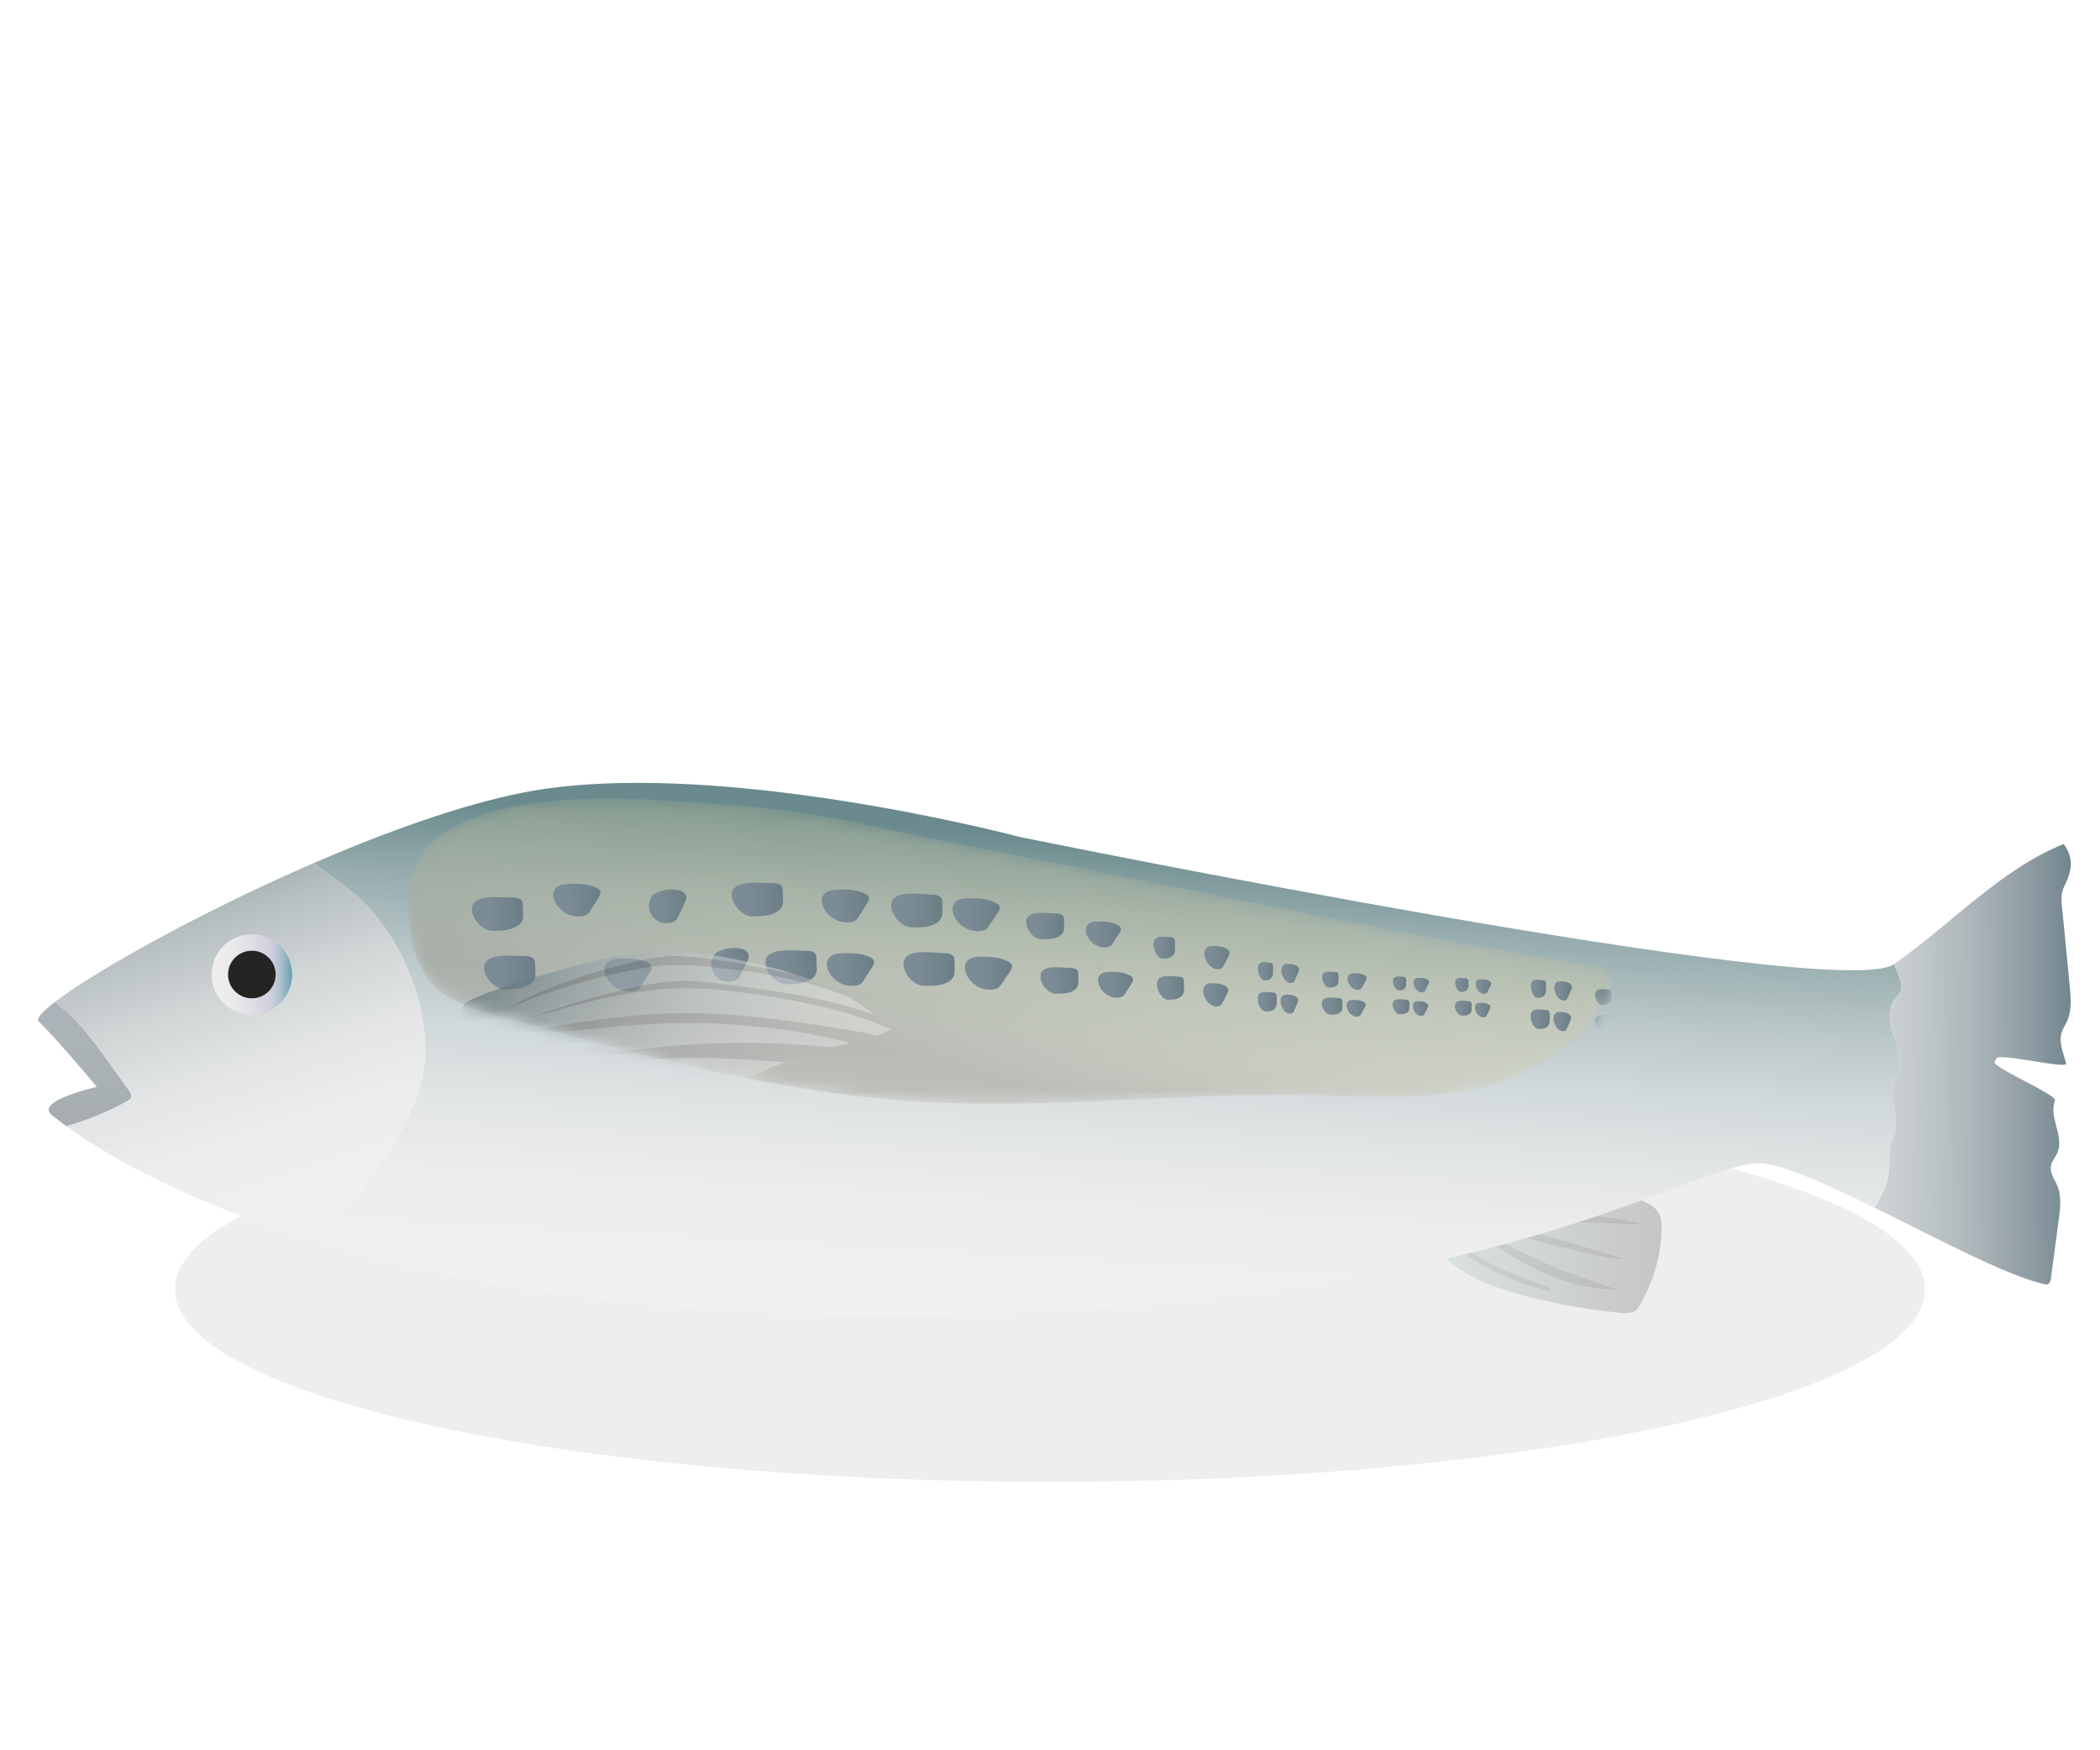 <svg width="180" height="150" viewBox="0 0 180 150" fill="none" xmlns="http://www.w3.org/2000/svg">
<path d="M90 127C131.421 127 165 119.613 165 110.5C165 101.387 131.421 94 90 94C48.579 94 15 101.387 15 110.5C15 119.613 48.579 127 90 127Z" fill="black" fill-opacity="0.07"/>
<path d="M11.218 94.106C11.331 93.883 11.18 93.623 11.034 93.419C10.497 92.667 9.96 91.914 9.422 91.161C8.045 89.233 6.586 87.251 4.701 85.867C3.601 86.712 3.076 87.311 3.318 87.541C4.794 88.941 8.298 93.144 8.298 93.144C8.298 93.144 2.949 94.345 4.425 95.544C4.594 95.683 5.008 96.023 5.682 96.515C7.504 96.003 9.268 95.288 10.919 94.364C11.035 94.298 11.158 94.226 11.218 94.106Z" fill="url(#paint0_linear_41_2076)"/>
<g opacity="0.5">
<path d="M141.792 103.497C140.949 102.735 139.282 102.466 137.765 102.256C134.38 101.787 130.996 101.318 127.612 100.85C125.754 100.592 122.49 99.661 121.116 100.692C121.428 100.802 121.766 100.893 122.104 100.977C126.754 102.127 131.821 102.738 136.897 102.759C130.34 103.084 127.69 102.465 122.418 101.752C125.349 102.517 128.307 103.287 131.46 103.68C134.632 104.074 138.02 104.089 140.909 104.926C136.253 104.894 132.016 104.682 127.781 103.587C126.478 103.251 124.833 102.341 123.41 102.247C123.802 102.296 126.268 103.915 127.964 104.504C131.897 105.869 136.881 106.985 139.42 107.992C138.424 107.933 137.47 107.739 136.536 107.534C134.606 107.111 132.711 106.639 130.857 106.12C129.705 105.798 128.562 105.455 127.553 105.005C126.649 104.601 125.865 104.115 124.989 103.692C124.199 103.313 123.334 102.983 122.415 102.714C123.007 103.816 132.361 108.308 134.311 108.988C135.79 109.505 137.268 110.021 138.748 110.537C136.438 110.558 134.232 109.953 132.414 109.148C130.598 108.343 129.093 107.34 127.487 106.402C125.973 105.52 124.362 104.692 122.733 103.879C122.252 103.638 121.743 103.377 121.582 103.025C121.624 103.768 122.756 104.332 123.26 105.017C123.419 105.236 123.518 105.467 123.719 105.674C123.857 105.816 124.039 105.941 124.221 106.065C125.057 106.638 125.894 107.211 126.811 107.744C128.305 108.612 130.004 109.365 131.852 109.978C132.341 110.141 132.906 110.348 132.932 110.67C129.099 109.836 126.212 108.038 123.624 106.237C122.84 105.691 122.062 105.123 121.409 104.52C121.605 104.856 121.802 105.17 121.966 105.444C122.839 106.902 124.124 108.308 126.106 109.361C127.585 110.155 129.379 110.725 131.227 111.191C133.613 111.792 136.121 112.229 138.682 112.492C139.133 112.539 139.643 112.572 140.011 112.414C140.291 112.294 140.42 112.092 140.53 111.9C141.742 109.788 142.384 107.566 142.427 105.342C142.438 104.707 142.385 104.034 141.792 103.497Z" fill="url(#paint1_linear_41_2076)"/>
<path d="M132.931 110.671C132.905 110.349 132.34 110.142 131.851 109.979C130.003 109.366 128.304 108.613 126.81 107.745C125.893 107.213 125.056 106.64 124.22 106.066C124.038 105.942 123.856 105.817 123.718 105.675C123.517 105.468 123.418 105.237 123.259 105.018C122.755 104.332 121.623 103.769 121.581 103.026C121.742 103.379 122.251 103.639 122.732 103.88C124.361 104.693 125.972 105.522 127.486 106.403C129.091 107.341 130.596 108.344 132.413 109.149C134.231 109.954 136.437 110.558 138.747 110.538C137.268 110.022 135.789 109.506 134.31 108.989C132.36 108.308 123.005 103.816 122.414 102.715C123.333 102.984 124.198 103.314 124.988 103.693C125.865 104.116 126.648 104.601 127.552 105.006C128.561 105.456 129.703 105.799 130.856 106.121C132.71 106.641 134.605 107.112 136.535 107.535C137.469 107.74 138.423 107.934 139.419 107.993C136.88 106.986 131.896 105.87 127.963 104.505C126.268 103.916 123.801 102.297 123.409 102.248C124.832 102.342 126.477 103.252 127.78 103.588C132.015 104.683 136.252 104.895 140.908 104.927C138.018 104.09 134.631 104.074 131.459 103.681C128.306 103.288 125.348 102.518 122.417 101.753C127.689 102.466 130.34 103.085 136.896 102.76C131.82 102.739 126.753 102.128 122.103 100.978C121.765 100.894 121.426 100.803 121.115 100.693C120.979 100.794 120.856 100.907 120.761 101.048C120.109 102.017 120.753 103.397 121.408 104.523C122.061 105.126 122.839 105.694 123.623 106.24C126.211 108.039 129.098 109.837 132.931 110.671Z" fill="url(#paint2_linear_41_2076)"/>
</g>
<path d="M35.538 94.521C38.121 88.804 34.912 80.399 30.342 76.56C29.247 75.64 28.013 74.878 26.933 73.948C17.256 78.132 8.131 83.229 4.702 85.868C6.586 87.252 8.045 89.234 9.423 91.162C9.961 91.915 10.498 92.668 11.035 93.42C11.181 93.623 11.332 93.884 11.219 94.107C11.159 94.226 11.036 94.298 10.92 94.365C9.269 95.29 7.505 96.005 5.683 96.516C8.233 98.375 14.561 102.419 25.824 106.006C30.418 103.828 33.502 99.027 35.538 94.521Z" fill="url(#paint3_linear_41_2076)"/>
<path d="M162.925 84.922C163.075 84.531 162.924 84.098 162.774 83.709C162.634 83.349 162.496 82.988 162.356 82.627C157.532 86.04 87.428 71.732 87.428 71.732C87.428 71.732 61.051 64.728 44.82 67.929C39.527 68.973 33.118 71.275 26.934 73.948C28.014 74.878 29.247 75.64 30.343 76.56C34.913 80.399 38.122 88.805 35.539 94.521C33.503 99.027 30.419 103.828 25.824 106.005C35.889 109.209 49.895 112.05 68.685 112.644C70.089 112.688 71.519 112.721 72.977 112.74C73.71 112.748 74.457 112.75 75.203 112.753C75.809 112.755 76.414 112.758 77.029 112.755C77.302 112.754 77.563 112.758 77.836 112.756C81.216 112.73 84.439 112.648 87.521 112.519C89.17 112.45 90.776 112.366 92.344 112.271C96.535 112.016 100.438 111.672 104.071 111.261C104.854 111.171 105.624 111.078 106.382 110.984C108.029 110.778 109.619 110.558 111.152 110.327C112.117 110.182 113.063 110.033 113.984 109.878C117.037 109.367 119.851 108.814 122.449 108.235C126.37 107.363 129.793 106.438 132.786 105.53C143.522 102.277 148.721 99.259 151.433 99.749C153.579 100.138 157.004 101.699 160.674 103.502C161.419 102.396 161.919 101.165 161.96 99.833C161.977 99.281 161.914 98.72 162.045 98.183C162.137 97.812 162.317 97.467 162.414 97.095C162.763 95.757 161.967 94.328 162.269 92.979C162.389 92.444 162.677 91.957 162.784 91.417C162.977 90.442 162.558 89.465 162.253 88.519C161.947 87.574 161.777 86.449 162.378 85.656C162.561 85.41 162.814 85.208 162.925 84.922Z" fill="url(#paint4_linear_41_2076)"/>
<path d="M21.586 86.965C23.491 86.965 25.035 85.421 25.035 83.516C25.035 81.611 23.491 80.067 21.586 80.067C19.681 80.067 18.137 81.611 18.137 83.516C18.137 85.421 19.681 86.965 21.586 86.965Z" fill="url(#paint5_linear_41_2076)"/>
<path d="M21.586 85.555C22.712 85.555 23.625 84.642 23.625 83.516C23.625 82.39 22.712 81.477 21.586 81.477C20.46 81.477 19.547 82.39 19.547 83.516C19.547 84.642 20.46 85.555 21.586 85.555Z" fill="#262323"/>
<path d="M177.09 87.693C177.113 87.649 177.138 87.608 177.158 87.563C177.48 86.873 177.516 86.102 177.473 85.333C177.457 85.051 177.432 84.77 177.405 84.492C177.36 84.033 177.315 83.572 177.27 83.111C177.175 82.135 177.08 81.159 176.984 80.181C176.935 79.684 176.887 79.185 176.838 78.687C176.806 78.355 176.774 78.024 176.741 77.692C176.701 77.28 176.662 76.859 176.757 76.456C176.792 76.304 176.848 76.16 176.908 76.018C177.012 75.777 177.133 75.544 177.228 75.301C177.659 74.217 177.585 73.263 176.883 72.333C171.568 74.457 167.289 79.138 162.355 82.627C162.495 82.988 162.633 83.349 162.773 83.709C162.923 84.098 163.075 84.531 162.924 84.922C162.814 85.208 162.56 85.41 162.375 85.654C161.774 86.447 161.944 87.572 162.25 88.517C162.556 89.463 162.975 90.441 162.781 91.415C162.675 91.954 162.386 92.441 162.266 92.977C161.963 94.327 162.759 95.755 162.411 97.093C162.314 97.465 162.134 97.81 162.042 98.181C161.911 98.718 161.974 99.28 161.957 99.831C161.916 101.163 161.416 102.394 160.671 103.5C166.239 106.234 172.36 109.514 175.435 110.09C175.417 110.082 175.429 110.072 175.494 110.058C175.703 110.01 175.768 109.753 175.798 109.542C175.885 108.886 175.971 108.23 176.057 107.574C176.142 106.941 176.225 106.308 176.31 105.677C176.367 105.244 176.423 104.812 176.48 104.379C176.564 103.752 176.636 103.103 176.562 102.482C176.53 102.223 176.48 101.967 176.383 101.721C176.32 101.563 176.243 101.407 176.165 101.25C175.943 100.812 175.714 100.376 175.799 99.907C175.875 99.499 176.183 99.174 176.348 98.792C176.461 98.532 176.506 98.264 176.507 97.988C176.508 97.535 176.393 97.064 176.271 96.592C176.069 95.811 175.855 95.026 176.143 94.308C176.335 93.829 170.711 91.446 170.966 90.999C171.021 90.904 171.077 90.811 171.115 90.707C171.303 90.199 177.239 91.672 177.097 91.136C176.863 90.238 176.437 89.322 176.72 88.459C176.809 88.19 176.959 87.945 177.09 87.693Z" fill="url(#paint6_linear_41_2076)"/>
<mask id="mask0_41_2076" style="mask-type:alpha" maskUnits="userSpaceOnUse" x="34" y="68" width="105" height="27">
<path d="M34.869 76.363C34.97 79.391 35.229 82.777 37.493 84.791C38.759 85.917 40.452 86.408 42.084 86.867C54.166 90.263 66.362 93.678 78.889 94.421C89.842 95.07 100.818 93.661 111.789 93.853C116.648 93.938 121.568 94.332 126.328 93.346C131.087 92.359 135.799 89.716 137.879 85.323C138.115 84.822 138.318 84.238 138.109 83.724C137.825 83.029 136.961 82.816 136.219 82.697C118.631 79.851 101.229 75.964 83.73 72.629C75.402 71.043 70.512 69.488 61.975 68.928C54.727 68.453 41.107 66.964 35.825 73.291" fill="url(#paint7_linear_41_2076)"/>
</mask>
<g mask="url(#mask0_41_2076)">
<path opacity="0.3" d="M34.869 76.363C34.97 79.391 35.229 82.777 37.493 84.791C38.759 85.917 40.452 86.408 42.084 86.867C54.166 90.263 66.362 93.678 78.889 94.421C89.842 95.07 100.818 93.661 111.789 93.853C116.648 93.938 121.568 94.332 126.328 93.346C131.087 92.359 135.799 89.716 137.879 85.323C138.115 84.822 138.318 84.238 138.109 83.724C137.825 83.029 136.961 82.816 136.219 82.697C118.631 79.851 101.229 75.964 83.73 72.629C75.402 71.043 70.512 69.488 61.975 68.928C54.727 68.453 41.107 66.964 35.825 73.291" fill="url(#paint8_linear_41_2076)"/>
<path d="M103.548 85.906C103.788 86.17 104.113 86.295 104.424 86.241C104.503 86.228 104.583 86.201 104.65 86.141C104.718 86.079 104.765 85.987 104.811 85.897C104.938 85.648 105.065 85.397 105.191 85.147C105.247 85.036 105.307 84.905 105.277 84.776C105.255 84.675 105.183 84.609 105.115 84.558C104.717 84.27 104.241 84.258 103.788 84.264C102.924 84.277 102.996 85.299 103.548 85.906Z" fill="url(#paint9_linear_41_2076)"/>
<path d="M71.693 84.044C72.159 84.407 72.777 84.565 73.36 84.471C73.509 84.448 73.66 84.406 73.782 84.316C73.906 84.225 73.99 84.09 74.074 83.96C74.302 83.598 74.529 83.234 74.758 82.872C74.859 82.711 74.965 82.52 74.904 82.339C74.857 82.198 74.72 82.108 74.587 82.041C73.824 81.654 72.928 81.666 72.073 81.702C70.448 81.769 70.629 83.216 71.693 84.044Z" fill="url(#paint10_linear_41_2076)"/>
<path d="M52.625 84.511C53.09 84.874 53.709 85.032 54.292 84.938C54.441 84.913 54.592 84.872 54.713 84.782C54.838 84.691 54.922 84.556 55.005 84.426C55.233 84.065 55.461 83.7 55.689 83.338C55.791 83.177 55.896 82.985 55.835 82.806C55.788 82.664 55.651 82.575 55.518 82.507C54.754 82.121 53.858 82.133 53.003 82.168C51.378 82.233 51.56 83.682 52.625 84.511Z" fill="url(#paint11_linear_41_2076)"/>
<path d="M62.394 84.126C62.688 84.119 63.007 84.103 63.231 83.912C63.372 83.793 63.455 83.619 63.534 83.453C63.703 83.095 63.872 82.736 64.042 82.378C64.123 82.207 64.205 82.021 64.164 81.836C63.958 80.906 61.677 81.197 61.228 81.814C60.537 82.761 61.287 84.154 62.394 84.126Z" fill="url(#paint12_linear_41_2076)"/>
<path d="M67.415 84.344C68.06 84.333 68.726 84.318 69.307 84.04C69.584 83.908 69.845 83.704 69.951 83.417C70.026 83.214 70.018 82.991 70.008 82.775C69.999 82.568 69.989 82.362 69.981 82.155C69.976 82.04 69.97 81.921 69.92 81.815C69.775 81.507 69.359 81.473 69.02 81.483C68.175 81.505 65.752 81.13 65.623 82.361C65.524 83.286 66.555 84.359 67.415 84.344Z" fill="url(#paint13_linear_41_2076)"/>
<path d="M83.474 84.325C83.928 84.702 84.542 84.878 85.126 84.803C85.277 84.783 85.428 84.746 85.552 84.66C85.679 84.573 85.768 84.441 85.856 84.313C86.095 83.958 86.334 83.602 86.573 83.246C86.679 83.089 86.79 82.901 86.735 82.719C86.693 82.577 86.559 82.483 86.428 82.411C85.678 82.001 84.781 81.983 83.926 81.993C82.299 82.01 82.436 83.462 83.474 84.325Z" fill="url(#paint14_linear_41_2076)"/>
<path d="M79.188 84.489C79.832 84.499 80.499 84.504 81.088 84.245C81.368 84.122 81.636 83.926 81.751 83.642C81.833 83.441 81.831 83.219 81.827 83.002C81.825 82.795 81.821 82.587 81.818 82.381C81.817 82.265 81.814 82.146 81.768 82.039C81.634 81.728 81.219 81.681 80.879 81.68C80.035 81.676 77.624 81.226 77.456 82.451C77.331 83.373 78.328 84.478 79.188 84.489Z" fill="url(#paint15_linear_41_2076)"/>
<path d="M43.298 84.794C43.942 84.783 44.609 84.767 45.19 84.489C45.466 84.358 45.728 84.154 45.834 83.866C45.909 83.663 45.9 83.441 45.891 83.225C45.881 83.018 45.872 82.812 45.862 82.605C45.857 82.49 45.851 82.37 45.802 82.265C45.657 81.957 45.241 81.922 44.902 81.932C44.058 81.954 41.634 81.58 41.505 82.81C41.407 83.735 42.438 84.809 43.298 84.794Z" fill="url(#paint16_linear_41_2076)"/>
<path d="M94.697 85.118C95.034 85.414 95.489 85.553 95.924 85.493C96.034 85.477 96.148 85.449 96.239 85.382C96.333 85.313 96.399 85.21 96.464 85.11C96.642 84.832 96.818 84.553 96.996 84.273C97.075 84.149 97.157 84.003 97.117 83.859C97.085 83.748 96.985 83.673 96.888 83.619C96.33 83.297 95.666 83.283 95.032 83.291C93.826 83.303 93.928 84.441 94.697 85.118Z" fill="url(#paint17_linear_41_2076)"/>
<path d="M90.474 85.161C90.952 85.167 91.447 85.171 91.884 84.969C92.092 84.872 92.29 84.718 92.375 84.495C92.436 84.338 92.434 84.164 92.432 83.993C92.43 83.832 92.429 83.669 92.427 83.507C92.425 83.417 92.423 83.323 92.389 83.239C92.289 82.995 91.981 82.957 91.729 82.956C91.104 82.954 89.315 82.6 89.191 83.56C89.096 84.284 89.836 85.15 90.474 85.161Z" fill="url(#paint18_linear_41_2076)"/>
<path d="M103.65 82.715C103.89 82.98 104.216 83.105 104.526 83.051C104.605 83.038 104.687 83.011 104.753 82.95C104.82 82.889 104.867 82.797 104.913 82.707C105.04 82.457 105.167 82.206 105.294 81.956C105.351 81.846 105.409 81.714 105.38 81.586C105.358 81.485 105.286 81.419 105.217 81.368C104.819 81.079 104.343 81.068 103.89 81.074C103.027 81.087 103.1 82.107 103.65 82.715Z" fill="url(#paint19_linear_41_2076)"/>
<path d="M100.09 85.673C100.432 85.681 100.785 85.683 101.097 85.501C101.247 85.415 101.388 85.276 101.45 85.077C101.494 84.936 101.492 84.779 101.49 84.627C101.489 84.481 101.487 84.336 101.486 84.19C101.484 84.108 101.484 84.025 101.46 83.95C101.388 83.731 101.168 83.697 100.988 83.696C100.541 83.693 99.261 83.377 99.173 84.239C99.104 84.888 99.634 85.665 100.09 85.673Z" fill="url(#paint20_linear_41_2076)"/>
<path d="M99.608 82.151C99.878 82.158 100.158 82.161 100.405 81.992C100.522 81.911 100.634 81.784 100.683 81.599C100.717 81.469 100.715 81.324 100.715 81.183C100.713 81.048 100.712 80.913 100.711 80.779C100.71 80.704 100.709 80.626 100.69 80.557C100.633 80.354 100.459 80.323 100.316 80.322C99.962 80.319 98.952 80.027 98.881 80.823C98.83 81.425 99.249 82.143 99.608 82.151Z" fill="url(#paint21_linear_41_2076)"/>
<path d="M110.123 83.957C110.293 84.175 110.522 84.279 110.74 84.233C110.796 84.223 110.851 84.201 110.899 84.152C110.946 84.101 110.979 84.025 111.011 83.951C111.101 83.745 111.19 83.538 111.28 83.332C111.32 83.24 111.361 83.133 111.341 83.026C111.324 82.943 111.275 82.889 111.226 82.847C110.946 82.61 110.612 82.599 110.292 82.605C109.685 82.615 109.735 83.457 110.123 83.957Z" fill="url(#paint22_linear_41_2076)"/>
<path d="M110.05 86.586C110.221 86.806 110.449 86.908 110.667 86.864C110.723 86.852 110.78 86.831 110.826 86.781C110.874 86.73 110.907 86.654 110.939 86.581C111.028 86.374 111.117 86.167 111.207 85.962C111.247 85.87 111.288 85.762 111.269 85.655C111.252 85.573 111.204 85.519 111.154 85.477C110.874 85.239 110.539 85.229 110.219 85.234C109.612 85.244 109.663 86.086 110.05 86.586Z" fill="url(#paint23_linear_41_2076)"/>
<path d="M108.451 86.683C108.691 86.688 108.94 86.691 109.16 86.541C109.265 86.469 109.364 86.355 109.407 86.191C109.437 86.074 109.437 85.945 109.435 85.82C109.435 85.701 109.433 85.58 109.432 85.46C109.431 85.394 109.431 85.324 109.414 85.263C109.363 85.082 109.208 85.055 109.081 85.054C108.766 85.051 107.867 84.791 107.805 85.5C107.758 86.035 108.13 86.676 108.451 86.683Z" fill="url(#paint24_linear_41_2076)"/>
<path d="M108.342 84.01C108.531 84.014 108.729 84.018 108.903 83.878C108.985 83.813 109.065 83.707 109.099 83.555C109.121 83.448 109.121 83.328 109.12 83.212C109.119 83.101 109.119 82.989 109.117 82.878C109.117 82.815 109.116 82.752 109.103 82.695C109.063 82.527 108.941 82.503 108.84 82.501C108.591 82.499 107.879 82.259 107.829 82.915C107.794 83.41 108.088 84.003 108.342 84.01Z" fill="url(#paint25_linear_41_2076)"/>
<path d="M115.813 84.577C115.997 84.768 116.244 84.857 116.481 84.819C116.542 84.809 116.602 84.791 116.652 84.747C116.705 84.703 116.741 84.637 116.775 84.571C116.872 84.391 116.968 84.212 117.065 84.033C117.107 83.952 117.152 83.858 117.13 83.765C117.111 83.693 117.059 83.646 117.005 83.61C116.702 83.402 116.34 83.393 115.995 83.398C115.339 83.407 115.394 84.141 115.813 84.577Z" fill="url(#paint26_linear_41_2076)"/>
<path d="M115.734 86.871C115.917 87.061 116.166 87.151 116.401 87.112C116.461 87.101 116.523 87.084 116.573 87.04C116.624 86.996 116.66 86.93 116.696 86.865C116.792 86.684 116.888 86.505 116.985 86.325C117.028 86.245 117.073 86.151 117.05 86.059C117.033 85.987 116.979 85.938 116.926 85.903C116.623 85.695 116.261 85.687 115.916 85.691C115.261 85.7 115.315 86.435 115.734 86.871Z" fill="url(#paint27_linear_41_2076)"/>
<path d="M114.005 86.954C114.265 86.959 114.533 86.962 114.772 86.831C114.884 86.768 114.993 86.669 115.04 86.525C115.072 86.423 115.072 86.311 115.071 86.202C115.07 86.098 115.069 85.993 115.067 85.889C115.067 85.83 115.065 85.77 115.046 85.716C114.992 85.559 114.824 85.534 114.687 85.533C114.346 85.532 113.374 85.304 113.305 85.923C113.255 86.39 113.657 86.948 114.005 86.954Z" fill="url(#paint28_linear_41_2076)"/>
<path d="M113.885 84.622C114.092 84.627 114.304 84.63 114.491 84.509C114.582 84.451 114.667 84.36 114.704 84.227C114.729 84.133 114.728 84.029 114.728 83.927C114.726 83.83 114.726 83.734 114.724 83.637C114.724 83.583 114.724 83.527 114.709 83.478C114.665 83.332 114.533 83.309 114.425 83.309C114.155 83.307 113.386 83.097 113.332 83.669C113.294 84.101 113.611 84.617 113.885 84.622Z" fill="url(#paint29_linear_41_2076)"/>
<path d="M121.411 84.83C121.558 84.997 121.761 85.075 121.952 85.041C122.001 85.034 122.052 85.017 122.092 84.978C122.133 84.939 122.163 84.881 122.192 84.825C122.27 84.667 122.349 84.51 122.427 84.351C122.461 84.281 122.498 84.199 122.481 84.118C122.466 84.055 122.422 84.014 122.38 83.981C122.133 83.799 121.839 83.792 121.559 83.795C121.025 83.804 121.069 84.448 121.411 84.83Z" fill="url(#paint30_linear_41_2076)"/>
<path d="M121.347 86.84C121.495 87.007 121.698 87.086 121.889 87.053C121.938 87.043 121.988 87.028 122.03 86.99C122.071 86.951 122.099 86.892 122.128 86.836C122.207 86.679 122.286 86.521 122.363 86.363C122.398 86.294 122.435 86.21 122.417 86.13C122.403 86.067 122.359 86.025 122.316 85.993C122.069 85.81 121.775 85.805 121.495 85.808C120.962 85.814 121.006 86.457 121.347 86.84Z" fill="url(#paint31_linear_41_2076)"/>
<path d="M119.94 86.913C120.152 86.918 120.37 86.92 120.563 86.805C120.656 86.75 120.743 86.664 120.781 86.537C120.807 86.449 120.807 86.35 120.805 86.255C120.805 86.163 120.804 86.07 120.804 85.98C120.803 85.929 120.802 85.876 120.786 85.829C120.742 85.69 120.606 85.67 120.494 85.669C120.218 85.668 119.427 85.468 119.372 86.011C119.331 86.418 119.659 86.908 119.94 86.913Z" fill="url(#paint32_linear_41_2076)"/>
<path d="M119.845 84.87C120.012 84.874 120.185 84.875 120.338 84.769C120.41 84.718 120.48 84.638 120.509 84.521C120.53 84.44 120.53 84.348 120.53 84.259C120.529 84.174 120.528 84.089 120.527 84.004C120.527 83.956 120.526 83.907 120.515 83.864C120.479 83.736 120.371 83.717 120.284 83.715C120.065 83.715 119.44 83.529 119.396 84.032C119.363 84.412 119.621 84.865 119.845 84.87Z" fill="url(#paint33_linear_41_2076)"/>
<path d="M126.745 84.954C126.893 85.122 127.095 85.2 127.286 85.166C127.335 85.159 127.385 85.142 127.426 85.103C127.468 85.065 127.496 85.006 127.525 84.95C127.603 84.792 127.682 84.634 127.76 84.476C127.795 84.406 127.831 84.323 127.813 84.243C127.799 84.179 127.756 84.137 127.712 84.105C127.467 83.923 127.174 83.917 126.894 83.92C126.36 83.929 126.406 84.572 126.745 84.954Z" fill="url(#paint34_linear_41_2076)"/>
<path d="M126.682 86.967C126.83 87.134 127.032 87.212 127.223 87.179C127.273 87.17 127.322 87.154 127.363 87.116C127.404 87.078 127.434 87.019 127.463 86.963C127.54 86.806 127.618 86.648 127.697 86.489C127.732 86.419 127.767 86.337 127.75 86.256C127.735 86.193 127.692 86.151 127.649 86.119C127.404 85.937 127.11 85.93 126.83 85.933C126.298 85.939 126.342 86.584 126.682 86.967Z" fill="url(#paint35_linear_41_2076)"/>
<path d="M125.28 87.039C125.49 87.044 125.708 87.046 125.901 86.932C125.992 86.876 126.08 86.789 126.118 86.664C126.144 86.575 126.144 86.476 126.143 86.38C126.142 86.289 126.141 86.196 126.14 86.105C126.139 86.054 126.138 86.001 126.122 85.954C126.079 85.815 125.943 85.795 125.832 85.795C125.556 85.793 124.767 85.594 124.712 86.136C124.671 86.545 124.997 87.034 125.28 87.039Z" fill="url(#paint36_linear_41_2076)"/>
<path d="M125.184 84.995C125.35 84.999 125.523 85.001 125.675 84.894C125.748 84.843 125.817 84.762 125.847 84.647C125.868 84.564 125.868 84.472 125.866 84.383C125.866 84.298 125.865 84.214 125.864 84.129C125.864 84.081 125.864 84.032 125.851 83.988C125.817 83.86 125.708 83.841 125.622 83.841C125.404 83.839 124.78 83.654 124.736 84.157C124.703 84.536 124.961 84.99 125.184 84.995Z" fill="url(#paint37_linear_41_2076)"/>
<path d="M133.519 85.455C133.689 85.673 133.917 85.776 134.136 85.731C134.192 85.719 134.248 85.699 134.295 85.649C134.342 85.598 134.375 85.522 134.407 85.448C134.497 85.242 134.586 85.036 134.675 84.83C134.715 84.738 134.756 84.63 134.737 84.523C134.721 84.441 134.671 84.386 134.623 84.345C134.342 84.107 134.008 84.097 133.688 84.102C133.08 84.112 133.132 84.954 133.519 85.455Z" fill="url(#paint38_linear_41_2076)"/>
<path d="M133.446 88.084C133.615 88.302 133.844 88.405 134.062 88.36C134.119 88.349 134.175 88.328 134.221 88.279C134.269 88.227 134.303 88.152 134.335 88.078C134.424 87.871 134.513 87.665 134.602 87.459C134.642 87.367 134.684 87.259 134.663 87.153C134.648 87.07 134.597 87.016 134.549 86.974C134.27 86.737 133.934 86.726 133.615 86.732C133.009 86.742 133.059 87.583 133.446 88.084Z" fill="url(#paint39_linear_41_2076)"/>
<path d="M131.847 88.18C132.087 88.186 132.336 88.189 132.556 88.038C132.66 87.967 132.76 87.852 132.804 87.688C132.834 87.572 132.833 87.443 132.832 87.318C132.83 87.197 132.83 87.077 132.828 86.958C132.828 86.892 132.826 86.821 132.809 86.761C132.759 86.579 132.604 86.552 132.477 86.551C132.163 86.549 131.262 86.288 131.2 86.998C131.153 87.532 131.526 88.173 131.847 88.18Z" fill="url(#paint40_linear_41_2076)"/>
<path d="M131.736 85.508C131.926 85.512 132.123 85.516 132.298 85.375C132.381 85.31 132.459 85.204 132.493 85.053C132.517 84.945 132.517 84.825 132.515 84.71C132.515 84.598 132.513 84.487 132.513 84.376C132.513 84.313 132.511 84.25 132.498 84.193C132.458 84.025 132.336 84 132.236 83.999C131.985 83.997 131.274 83.756 131.225 84.413C131.188 84.907 131.483 85.5 131.736 85.508Z" fill="url(#paint41_linear_41_2076)"/>
<path d="M137.399 88.451C137.659 88.456 137.929 88.459 138.167 88.328C138.28 88.265 138.389 88.166 138.435 88.023C138.468 87.921 138.466 87.808 138.466 87.699C138.464 87.595 138.463 87.49 138.462 87.386C138.461 87.326 138.46 87.266 138.441 87.213C138.387 87.056 138.219 87.031 138.083 87.03C137.742 87.028 136.77 86.801 136.701 87.419C136.65 87.887 137.053 88.445 137.399 88.451Z" fill="url(#paint42_linear_41_2076)"/>
<path d="M137.281 86.12C137.487 86.125 137.7 86.128 137.887 86.006C137.976 85.948 138.062 85.857 138.099 85.724C138.124 85.63 138.124 85.526 138.123 85.424C138.122 85.327 138.121 85.231 138.12 85.134C138.12 85.079 138.118 85.025 138.104 84.975C138.061 84.829 137.928 84.807 137.82 84.806C137.551 84.805 136.782 84.593 136.728 85.166C136.688 85.598 137.007 86.114 137.281 86.12Z" fill="url(#paint43_linear_41_2076)"/>
<path d="M71.255 78.593C71.72 78.954 72.339 79.113 72.922 79.019C73.071 78.995 73.221 78.953 73.343 78.864C73.468 78.772 73.552 78.638 73.635 78.508C73.864 78.144 74.091 77.782 74.319 77.419C74.421 77.257 74.526 77.067 74.465 76.887C74.418 76.745 74.281 76.656 74.148 76.588C73.385 76.202 72.488 76.213 71.633 76.249C70.009 76.315 70.19 77.762 71.255 78.593Z" fill="url(#paint44_linear_41_2076)"/>
<path d="M48.244 78.095C48.71 78.458 49.328 78.616 49.911 78.522C50.06 78.497 50.21 78.456 50.332 78.366C50.457 78.274 50.541 78.14 50.624 78.01C50.852 77.648 51.08 77.284 51.308 76.922C51.41 76.761 51.515 76.57 51.454 76.389C51.407 76.249 51.27 76.158 51.137 76.091C50.373 75.704 49.477 75.716 48.622 75.752C46.998 75.818 47.18 77.265 48.244 78.095Z" fill="url(#paint45_linear_41_2076)"/>
<path d="M57.05 79.111C57.344 79.104 57.663 79.087 57.888 78.897C58.029 78.778 58.112 78.605 58.191 78.437C58.36 78.079 58.529 77.722 58.698 77.363C58.779 77.193 58.861 77.005 58.821 76.821C58.615 75.89 56.334 76.182 55.884 76.798C55.193 77.747 55.943 79.139 57.05 79.111Z" fill="url(#paint46_linear_41_2076)"/>
<path d="M64.524 78.541C65.168 78.529 65.835 78.515 66.416 78.237C66.693 78.105 66.954 77.9 67.061 77.614C67.135 77.411 67.127 77.187 67.117 76.971C67.108 76.764 67.099 76.557 67.09 76.351C67.084 76.235 67.078 76.117 67.029 76.012C66.884 75.705 66.468 75.671 66.129 75.679C65.285 75.702 62.861 75.327 62.732 76.556C62.633 77.482 63.664 78.556 64.524 78.541Z" fill="url(#paint47_linear_41_2076)"/>
<path d="M82.423 79.31C82.877 79.687 83.49 79.865 84.076 79.789C84.226 79.769 84.377 79.732 84.502 79.647C84.63 79.559 84.719 79.427 84.804 79.299C85.044 78.944 85.283 78.588 85.522 78.233C85.628 78.075 85.739 77.887 85.684 77.705C85.642 77.562 85.507 77.469 85.376 77.397C84.626 76.988 83.73 76.971 82.874 76.979C81.248 76.995 81.384 78.447 82.423 79.31Z" fill="url(#paint48_linear_41_2076)"/>
<path d="M78.137 79.475C78.781 79.485 79.448 79.49 80.037 79.231C80.317 79.108 80.584 78.912 80.7 78.627C80.782 78.428 80.78 78.204 80.777 77.987C80.774 77.781 80.771 77.574 80.768 77.367C80.767 77.251 80.765 77.132 80.719 77.026C80.583 76.714 80.169 76.666 79.829 76.665C78.984 76.662 76.573 76.211 76.406 77.436C76.28 78.358 77.276 79.463 78.137 79.475Z" fill="url(#paint49_linear_41_2076)"/>
<path d="M42.246 79.779C42.89 79.767 43.557 79.753 44.138 79.474C44.415 79.342 44.676 79.138 44.782 78.851C44.858 78.649 44.848 78.425 44.839 78.208C44.829 78.002 44.82 77.795 44.811 77.589C44.806 77.473 44.799 77.355 44.75 77.249C44.605 76.942 44.189 76.908 43.85 76.916C43.006 76.94 40.582 76.564 40.453 77.793C40.355 78.722 41.386 79.793 42.246 79.779Z" fill="url(#paint50_linear_41_2076)"/>
<path d="M93.646 80.805C93.983 81.1 94.438 81.239 94.872 81.179C94.984 81.164 95.097 81.135 95.189 81.069C95.284 81 95.35 80.896 95.413 80.796C95.591 80.518 95.768 80.238 95.945 79.96C96.025 79.835 96.106 79.689 96.066 79.546C96.034 79.434 95.934 79.36 95.837 79.304C95.28 78.982 94.615 78.969 93.981 78.977C92.775 78.988 92.875 80.128 93.646 80.805Z" fill="url(#paint51_linear_41_2076)"/>
<path d="M89.247 80.495C89.725 80.503 90.22 80.507 90.658 80.304C90.866 80.207 91.063 80.054 91.149 79.83C91.21 79.674 91.208 79.498 91.206 79.33C91.205 79.167 91.203 79.005 91.201 78.843C91.199 78.752 91.197 78.658 91.163 78.575C91.063 78.331 90.755 78.293 90.503 78.292C89.878 78.289 88.089 77.937 87.965 78.896C87.87 79.62 88.61 80.486 89.247 80.495Z" fill="url(#paint52_linear_41_2076)"/>
<g opacity="0.5">
<path d="M45.582 94.542C46.858 94.964 48.134 95.385 49.411 95.807C49.801 95.835 50.192 95.856 50.583 95.853C50.602 95.853 50.621 95.852 50.64 95.851C47.753 95.1 45.034 93.72 42.094 93.154C43.192 93.754 44.391 94.15 45.582 94.542Z" fill="url(#paint53_linear_41_2076)"/>
<path d="M60.954 82.198C59.707 82.017 58.446 81.864 57.182 81.947C56.126 82.015 55.083 82.251 54.049 82.501C50.319 83.405 46.596 84.559 43.258 86.532C46.64 85.119 50.14 84.015 53.699 83.24C54.638 83.036 55.584 82.852 56.538 82.77C57.931 82.649 59.327 82.74 60.713 82.861C64.803 83.221 68.961 83.888 72.71 85.435C71.385 84.684 69.958 84.091 68.482 83.602C68.205 83.538 67.929 83.475 67.651 83.414C65.436 82.927 63.202 82.521 60.954 82.198Z" fill="url(#paint54_linear_41_2076)"/>
<path d="M43.073 90.125C44.052 91.183 45.527 91.575 46.926 91.908C50.842 92.842 54.788 93.656 58.756 94.364C59.458 94.153 60.156 93.925 60.849 93.676C57.403 93.323 53.976 92.766 50.563 92.19C47.995 91.757 45.386 91.303 43.073 90.125Z" fill="url(#paint55_linear_41_2076)"/>
<path d="M42.339 91.446C46.157 93.429 50.494 94.125 54.621 95.377C55.177 95.273 55.729 95.152 56.28 95.023C54.513 94.857 52.762 94.447 51.063 93.949C48.159 93.096 45.321 91.996 42.339 91.446Z" fill="url(#paint56_linear_41_2076)"/>
<path d="M62.447 84.393C60.879 84.185 59.298 83.976 57.711 84.08C56.819 84.139 55.934 84.295 55.054 84.471C51.576 85.165 48.149 86.167 44.825 87.462C49.435 86.088 54.122 84.702 58.888 84.7C60.83 84.699 62.759 84.929 64.675 85.207C68.653 85.783 72.653 86.588 76.307 88.187C75.888 87.751 75.446 87.347 74.982 86.972C70.986 85.534 66.688 84.954 62.447 84.393Z" fill="url(#paint57_linear_41_2076)"/>
<path d="M58.888 84.7C54.122 84.702 49.435 86.088 44.825 87.462C48.149 86.167 51.576 85.165 55.054 84.471C55.934 84.295 56.82 84.139 57.711 84.08C59.298 83.976 60.878 84.184 62.447 84.393C66.688 84.955 70.986 85.535 74.982 86.973C74.269 86.396 73.507 85.887 72.709 85.436C68.96 83.889 64.802 83.222 60.712 82.862C59.326 82.741 57.93 82.65 56.537 82.771C55.583 82.853 54.637 83.037 53.698 83.241C50.139 84.016 46.639 85.12 43.257 86.533C46.595 84.559 50.318 83.406 54.048 82.502C55.082 82.252 56.125 82.017 57.181 81.948C58.445 81.865 59.706 82.018 60.953 82.199C63.201 82.522 65.435 82.928 67.65 83.415C67.928 83.477 68.204 83.539 68.481 83.603C66.709 83.017 64.867 82.583 63.049 82.214C61.39 81.878 59.716 81.578 58.019 81.518C54.21 81.383 50.436 82.452 46.734 83.51C44.583 84.126 42.422 84.744 40.376 85.678C38.721 86.432 39.904 88.078 39.924 89.411C39.931 89.88 39.274 93.836 38.519 93.604C41.586 94.548 44.737 95.234 47.929 95.649C48.42 95.713 48.914 95.768 49.408 95.806C48.132 95.384 46.856 94.963 45.579 94.541C44.388 94.149 43.19 93.753 42.09 93.152C45.03 93.718 47.749 95.098 50.636 95.849C51.491 95.841 52.345 95.743 53.195 95.617C53.672 95.546 54.147 95.465 54.619 95.376C50.492 94.124 46.155 93.429 42.337 91.445C45.318 91.995 48.157 93.094 51.061 93.948C52.761 94.446 54.512 94.856 56.278 95.022C57.11 94.829 57.935 94.609 58.754 94.363C54.786 93.655 50.84 92.841 46.924 91.907C45.525 91.574 44.05 91.181 43.071 90.124C45.384 91.302 47.993 91.756 50.562 92.188C53.975 92.764 57.402 93.322 60.848 93.674C61.743 93.354 62.631 93.007 63.511 92.629C64.759 92.093 66 91.53 67.26 91.021C66.738 90.961 66.209 90.926 65.687 90.896C62.33 90.697 58.957 90.498 55.595 90.828C55.055 90.881 54.515 90.948 53.974 90.957C53.219 90.97 52.471 90.869 51.725 90.769C49.825 90.512 47.925 90.257 46.024 90.002C45.43 89.922 44.791 89.82 44.378 89.386C46.903 89.839 49.473 90.063 52.049 90.055C52.656 90.052 53.264 90.037 53.87 89.995C54.557 89.947 55.242 89.866 55.927 89.794C61.015 89.256 66.14 89.253 71.201 89.762C71.782 89.64 72.364 89.53 72.94 89.408C72.417 89.234 71.875 89.105 71.336 88.988C66.504 87.935 61.524 87.508 56.553 87.717C53.038 87.865 49.535 88.329 46.026 88.627C45.156 88.701 44.271 88.764 43.427 88.566C44.589 88.384 45.75 88.205 46.911 88.025C50.138 87.523 53.372 87.022 56.622 86.879C62.094 86.64 67.525 87.422 72.902 88.304C73.665 88.43 74.434 88.56 75.176 88.767C75.569 88.613 75.957 88.439 76.335 88.214C76.325 88.203 76.314 88.193 76.304 88.184C72.649 86.584 68.65 85.78 64.672 85.204C62.759 84.93 60.831 84.699 58.888 84.7Z" fill="url(#paint58_linear_41_2076)"/>
<path d="M53.872 89.997C53.266 90.039 52.658 90.054 52.051 90.057C49.475 90.065 46.905 89.841 44.38 89.388C44.793 89.823 45.432 89.924 46.026 90.004C47.926 90.259 49.827 90.514 51.727 90.771C52.472 90.871 53.221 90.971 53.976 90.959C54.517 90.95 55.057 90.883 55.597 90.83C58.959 90.5 62.332 90.699 65.689 90.898C66.21 90.928 66.739 90.963 67.262 91.023C68.118 90.675 68.98 90.35 69.864 90.091C70.309 89.961 70.757 89.859 71.205 89.764C66.143 89.255 61.019 89.258 55.931 89.796C55.244 89.868 54.559 89.949 53.872 89.997Z" fill="url(#paint59_linear_41_2076)"/>
<path d="M56.625 86.883C53.375 87.026 50.14 87.527 46.914 88.029C45.752 88.209 44.591 88.388 43.43 88.57C44.274 88.767 45.159 88.705 46.029 88.631C49.539 88.333 53.042 87.869 56.556 87.721C61.528 87.511 66.507 87.939 71.339 88.992C71.877 89.109 72.42 89.238 72.943 89.412C73.702 89.254 74.452 89.059 75.18 88.772C74.438 88.565 73.668 88.435 72.906 88.309C67.528 87.426 62.097 86.644 56.625 86.883Z" fill="url(#paint60_linear_41_2076)"/>
</g>
</g>
<defs>
<linearGradient id="paint0_linear_41_2076" x1="7.001" y1="70.357" x2="7.484" y2="108.368" gradientUnits="userSpaceOnUse">
<stop offset="0.359" stop-color="#ACB4B9"/>
<stop offset="0.573" stop-color="#AAB2B6"/>
<stop offset="0.726" stop-color="#A5AAAD"/>
<stop offset="0.861" stop-color="#9B9D9D"/>
<stop offset="0.888" stop-color="#999999"/>
</linearGradient>
<linearGradient id="paint1_linear_41_2076" x1="120.421" y1="106.132" x2="142.397" y2="106.625" gradientUnits="userSpaceOnUse">
<stop stop-color="#CCDEDD"/>
<stop offset="1" stop-color="#9D9D9D"/>
</linearGradient>
<linearGradient id="paint2_linear_41_2076" x1="120.409" y1="105.533" x2="142.416" y2="106.026" gradientUnits="userSpaceOnUse">
<stop stop-color="#B1C2C0"/>
<stop offset="1" stop-color="#818181"/>
</linearGradient>
<linearGradient id="paint3_linear_41_2076" x1="25.218" y1="104.439" x2="15.961" y2="76.535" gradientUnits="userSpaceOnUse">
<stop stop-color="#F0F0F0"/>
<stop offset="0.258" stop-color="#EDEDED"/>
<stop offset="0.478" stop-color="#E2E4E5"/>
<stop offset="0.684" stop-color="#D0D5D6"/>
<stop offset="0.881" stop-color="#B8C0C2"/>
<stop offset="1" stop-color="#A5B0B3"/>
</linearGradient>
<linearGradient id="paint4_linear_41_2076" x1="93.186" y1="112.155" x2="95.527" y2="71.188" gradientUnits="userSpaceOnUse">
<stop stop-color="#F0F0F0"/>
<stop offset="0.197" stop-color="#EDEDED"/>
<stop offset="0.365" stop-color="#E2E5E6"/>
<stop offset="0.523" stop-color="#D0D8D9"/>
<stop offset="0.674" stop-color="#B8C5C6"/>
<stop offset="0.821" stop-color="#98ADAF"/>
<stop offset="0.963" stop-color="#718F92"/>
<stop offset="0.985" stop-color="#6A8A8D"/>
</linearGradient>
<linearGradient id="paint5_linear_41_2076" x1="18.137" y1="83.516" x2="25.035" y2="83.516" gradientUnits="userSpaceOnUse">
<stop offset="0.123" stop-color="#EEEEEE"/>
<stop offset="0.335" stop-color="#E8E7EB"/>
<stop offset="0.64" stop-color="#D7D4E1"/>
<stop offset="0.705" stop-color="#D3D2DF"/>
<stop offset="0.773" stop-color="#C6CCD9"/>
<stop offset="0.843" stop-color="#B1C2D0"/>
<stop offset="0.913" stop-color="#94B5C2"/>
<stop offset="0.984" stop-color="#6FA4B1"/>
<stop offset="1" stop-color="#659FAD"/>
</linearGradient>
<linearGradient id="paint6_linear_41_2076" x1="144.947" y1="91.516" x2="183.363" y2="91.141" gradientUnits="userSpaceOnUse">
<stop stop-color="#E6E6E6"/>
<stop offset="0.182" stop-color="#E3E3E3"/>
<stop offset="0.337" stop-color="#D8DADB"/>
<stop offset="0.483" stop-color="#C6CCCE"/>
<stop offset="0.622" stop-color="#AEB7BB"/>
<stop offset="0.758" stop-color="#8E9CA3"/>
<stop offset="0.889" stop-color="#677C86"/>
<stop offset="0.985" stop-color="#45606C"/>
</linearGradient>
<linearGradient id="paint7_linear_41_2076" x1="87.453" y1="76.022" x2="83.878" y2="92.899" gradientUnits="userSpaceOnUse">
<stop stop-color="white"/>
<stop offset="0.164" stop-color="#FCFCFC"/>
<stop offset="0.288" stop-color="#F2F2F2"/>
<stop offset="0.399" stop-color="#E2E2E2"/>
<stop offset="0.502" stop-color="#CBCBCB"/>
<stop offset="0.6" stop-color="#ADADAD"/>
<stop offset="0.695" stop-color="#898989"/>
<stop offset="0.786" stop-color="#5E5E5E"/>
<stop offset="0.872" stop-color="#2D2D2D"/>
<stop offset="0.941"/>
</linearGradient>
<linearGradient id="paint8_linear_41_2076" x1="87.453" y1="76.022" x2="83.878" y2="92.899" gradientUnits="userSpaceOnUse">
<stop stop-color="#D6CEA0"/>
<stop offset="0.249" stop-color="#D3CB9E"/>
<stop offset="0.438" stop-color="#CAC197"/>
<stop offset="0.607" stop-color="#BAB18B"/>
<stop offset="0.764" stop-color="#A39A7B"/>
<stop offset="0.911" stop-color="#877D66"/>
<stop offset="0.941" stop-color="#807661"/>
</linearGradient>
<linearGradient id="paint9_linear_41_2076" x1="103.135" y1="85.259" x2="105.284" y2="85.259" gradientUnits="userSpaceOnUse">
<stop offset="0.292" stop-color="#7C8C96"/>
<stop offset="1" stop-color="#6C7E85"/>
</linearGradient>
<linearGradient id="paint10_linear_41_2076" x1="70.888" y1="83.151" x2="74.939" y2="83.024" gradientUnits="userSpaceOnUse">
<stop offset="0.292" stop-color="#7C8C96"/>
<stop offset="1" stop-color="#6C7E85"/>
</linearGradient>
<linearGradient id="paint11_linear_41_2076" x1="51.819" y1="83.617" x2="55.87" y2="83.49" gradientUnits="userSpaceOnUse">
<stop offset="0.292" stop-color="#7C8C96"/>
<stop offset="1" stop-color="#6C7E85"/>
</linearGradient>
<linearGradient id="paint12_linear_41_2076" x1="60.964" y1="82.736" x2="64.196" y2="82.635" gradientUnits="userSpaceOnUse">
<stop offset="0.292" stop-color="#7C8C96"/>
<stop offset="1" stop-color="#6C7E85"/>
</linearGradient>
<linearGradient id="paint13_linear_41_2076" x1="65.629" y1="82.953" x2="70.009" y2="82.816" gradientUnits="userSpaceOnUse">
<stop offset="0.292" stop-color="#7C8C96"/>
<stop offset="1" stop-color="#6C7E85"/>
</linearGradient>
<linearGradient id="paint14_linear_41_2076" x1="82.697" y1="83.405" x2="86.75" y2="83.405" gradientUnits="userSpaceOnUse">
<stop offset="0.292" stop-color="#7C8C96"/>
<stop offset="1" stop-color="#6C7E85"/>
</linearGradient>
<linearGradient id="paint15_linear_41_2076" x1="77.446" y1="83.045" x2="81.829" y2="83.045" gradientUnits="userSpaceOnUse">
<stop offset="0.292" stop-color="#7C8C96"/>
<stop offset="1" stop-color="#6C7E85"/>
</linearGradient>
<linearGradient id="paint16_linear_41_2076" x1="41.511" y1="83.403" x2="45.892" y2="83.266" gradientUnits="userSpaceOnUse">
<stop offset="0.292" stop-color="#7C8C96"/>
<stop offset="1" stop-color="#6C7E85"/>
</linearGradient>
<linearGradient id="paint17_linear_41_2076" x1="94.121" y1="84.398" x2="97.128" y2="84.398" gradientUnits="userSpaceOnUse">
<stop offset="0.292" stop-color="#7C8C96"/>
<stop offset="1" stop-color="#6C7E85"/>
</linearGradient>
<linearGradient id="paint18_linear_41_2076" x1="89.182" y1="84.027" x2="92.432" y2="84.027" gradientUnits="userSpaceOnUse">
<stop offset="0.292" stop-color="#7C8C96"/>
<stop offset="1" stop-color="#6C7E85"/>
</linearGradient>
<linearGradient id="paint19_linear_41_2076" x1="103.238" y1="82.068" x2="105.388" y2="82.068" gradientUnits="userSpaceOnUse">
<stop offset="0.292" stop-color="#7C8C96"/>
<stop offset="1" stop-color="#6C7E85"/>
</linearGradient>
<linearGradient id="paint20_linear_41_2076" x1="99.166" y1="84.656" x2="101.49" y2="84.656" gradientUnits="userSpaceOnUse">
<stop offset="0.292" stop-color="#7C8C96"/>
<stop offset="1" stop-color="#6C7E85"/>
</linearGradient>
<linearGradient id="paint21_linear_41_2076" x1="98.878" y1="81.211" x2="100.716" y2="81.211" gradientUnits="userSpaceOnUse">
<stop offset="0.292" stop-color="#7C8C96"/>
<stop offset="1" stop-color="#6C7E85"/>
</linearGradient>
<linearGradient id="paint22_linear_41_2076" x1="109.833" y1="83.424" x2="111.347" y2="83.424" gradientUnits="userSpaceOnUse">
<stop offset="0.292" stop-color="#7C8C96"/>
<stop offset="1" stop-color="#6C7E85"/>
</linearGradient>
<linearGradient id="paint23_linear_41_2076" x1="109.761" y1="86.054" x2="111.273" y2="86.054" gradientUnits="userSpaceOnUse">
<stop offset="0.292" stop-color="#7C8C96"/>
<stop offset="1" stop-color="#6C7E85"/>
</linearGradient>
<linearGradient id="paint24_linear_41_2076" x1="107.802" y1="85.845" x2="109.437" y2="85.845" gradientUnits="userSpaceOnUse">
<stop offset="0.292" stop-color="#7C8C96"/>
<stop offset="1" stop-color="#6C7E85"/>
</linearGradient>
<linearGradient id="paint25_linear_41_2076" x1="107.827" y1="83.233" x2="109.12" y2="83.233" gradientUnits="userSpaceOnUse">
<stop offset="0.292" stop-color="#7C8C96"/>
<stop offset="1" stop-color="#6C7E85"/>
</linearGradient>
<linearGradient id="paint26_linear_41_2076" x1="115.499" y1="84.113" x2="117.136" y2="84.113" gradientUnits="userSpaceOnUse">
<stop offset="0.292" stop-color="#7C8C96"/>
<stop offset="1" stop-color="#6C7E85"/>
</linearGradient>
<linearGradient id="paint27_linear_41_2076" x1="115.421" y1="86.406" x2="117.057" y2="86.406" gradientUnits="userSpaceOnUse">
<stop offset="0.292" stop-color="#7C8C96"/>
<stop offset="1" stop-color="#6C7E85"/>
</linearGradient>
<linearGradient id="paint28_linear_41_2076" x1="113.301" y1="86.224" x2="115.07" y2="86.224" gradientUnits="userSpaceOnUse">
<stop offset="0.292" stop-color="#7C8C96"/>
<stop offset="1" stop-color="#6C7E85"/>
</linearGradient>
<linearGradient id="paint29_linear_41_2076" x1="113.33" y1="83.947" x2="114.728" y2="83.947" gradientUnits="userSpaceOnUse">
<stop offset="0.292" stop-color="#7C8C96"/>
<stop offset="1" stop-color="#6C7E85"/>
</linearGradient>
<linearGradient id="paint30_linear_41_2076" x1="121.155" y1="84.422" x2="122.485" y2="84.422" gradientUnits="userSpaceOnUse">
<stop offset="0.292" stop-color="#7C8C96"/>
<stop offset="1" stop-color="#6C7E85"/>
</linearGradient>
<linearGradient id="paint31_linear_41_2076" x1="121.092" y1="86.434" x2="122.421" y2="86.434" gradientUnits="userSpaceOnUse">
<stop offset="0.292" stop-color="#7C8C96"/>
<stop offset="1" stop-color="#6C7E85"/>
</linearGradient>
<linearGradient id="paint32_linear_41_2076" x1="119.369" y1="86.273" x2="120.807" y2="86.273" gradientUnits="userSpaceOnUse">
<stop offset="0.292" stop-color="#7C8C96"/>
<stop offset="1" stop-color="#6C7E85"/>
</linearGradient>
<linearGradient id="paint33_linear_41_2076" x1="119.393" y1="84.277" x2="120.529" y2="84.277" gradientUnits="userSpaceOnUse">
<stop offset="0.292" stop-color="#7C8C96"/>
<stop offset="1" stop-color="#6C7E85"/>
</linearGradient>
<linearGradient id="paint34_linear_41_2076" x1="126.491" y1="84.547" x2="127.817" y2="84.547" gradientUnits="userSpaceOnUse">
<stop offset="0.292" stop-color="#7C8C96"/>
<stop offset="1" stop-color="#6C7E85"/>
</linearGradient>
<linearGradient id="paint35_linear_41_2076" x1="126.428" y1="86.559" x2="127.754" y2="86.559" gradientUnits="userSpaceOnUse">
<stop offset="0.292" stop-color="#7C8C96"/>
<stop offset="1" stop-color="#6C7E85"/>
</linearGradient>
<linearGradient id="paint36_linear_41_2076" x1="124.709" y1="86.398" x2="126.144" y2="86.398" gradientUnits="userSpaceOnUse">
<stop offset="0.292" stop-color="#7C8C96"/>
<stop offset="1" stop-color="#6C7E85"/>
</linearGradient>
<linearGradient id="paint37_linear_41_2076" x1="124.732" y1="84.402" x2="125.866" y2="84.402" gradientUnits="userSpaceOnUse">
<stop offset="0.292" stop-color="#7C8C96"/>
<stop offset="1" stop-color="#6C7E85"/>
</linearGradient>
<linearGradient id="paint38_linear_41_2076" x1="133.229" y1="84.922" x2="134.741" y2="84.922" gradientUnits="userSpaceOnUse">
<stop offset="0.292" stop-color="#7C8C96"/>
<stop offset="1" stop-color="#6C7E85"/>
</linearGradient>
<linearGradient id="paint39_linear_41_2076" x1="133.156" y1="87.551" x2="134.669" y2="87.551" gradientUnits="userSpaceOnUse">
<stop offset="0.292" stop-color="#7C8C96"/>
<stop offset="1" stop-color="#6C7E85"/>
</linearGradient>
<linearGradient id="paint40_linear_41_2076" x1="131.196" y1="87.342" x2="132.832" y2="87.342" gradientUnits="userSpaceOnUse">
<stop offset="0.292" stop-color="#7C8C96"/>
<stop offset="1" stop-color="#6C7E85"/>
</linearGradient>
<linearGradient id="paint41_linear_41_2076" x1="131.224" y1="84.731" x2="132.517" y2="84.731" gradientUnits="userSpaceOnUse">
<stop offset="0.292" stop-color="#7C8C96"/>
<stop offset="1" stop-color="#6C7E85"/>
</linearGradient>
<linearGradient id="paint42_linear_41_2076" x1="136.697" y1="87.721" x2="138.466" y2="87.721" gradientUnits="userSpaceOnUse">
<stop offset="0.292" stop-color="#7C8C96"/>
<stop offset="1" stop-color="#6C7E85"/>
</linearGradient>
<linearGradient id="paint43_linear_41_2076" x1="136.726" y1="85.444" x2="138.124" y2="85.444" gradientUnits="userSpaceOnUse">
<stop offset="0.292" stop-color="#7C8C96"/>
<stop offset="1" stop-color="#6C7E85"/>
</linearGradient>
<linearGradient id="paint44_linear_41_2076" x1="70.449" y1="77.698" x2="74.5" y2="77.571" gradientUnits="userSpaceOnUse">
<stop offset="0.292" stop-color="#7C8C96"/>
<stop offset="1" stop-color="#6C7E85"/>
</linearGradient>
<linearGradient id="paint45_linear_41_2076" x1="47.439" y1="77.2" x2="51.49" y2="77.073" gradientUnits="userSpaceOnUse">
<stop offset="0.292" stop-color="#7C8C96"/>
<stop offset="1" stop-color="#6C7E85"/>
</linearGradient>
<linearGradient id="paint46_linear_41_2076" x1="55.621" y1="77.721" x2="58.853" y2="77.62" gradientUnits="userSpaceOnUse">
<stop offset="0.292" stop-color="#7C8C96"/>
<stop offset="1" stop-color="#6C7E85"/>
</linearGradient>
<linearGradient id="paint47_linear_41_2076" x1="62.738" y1="77.151" x2="67.118" y2="77.014" gradientUnits="userSpaceOnUse">
<stop offset="0.292" stop-color="#7C8C96"/>
<stop offset="1" stop-color="#6C7E85"/>
</linearGradient>
<linearGradient id="paint48_linear_41_2076" x1="81.645" y1="78.391" x2="85.699" y2="78.391" gradientUnits="userSpaceOnUse">
<stop offset="0.292" stop-color="#7C8C96"/>
<stop offset="1" stop-color="#6C7E85"/>
</linearGradient>
<linearGradient id="paint49_linear_41_2076" x1="76.395" y1="78.029" x2="80.777" y2="78.029" gradientUnits="userSpaceOnUse">
<stop offset="0.292" stop-color="#7C8C96"/>
<stop offset="1" stop-color="#6C7E85"/>
</linearGradient>
<linearGradient id="paint50_linear_41_2076" x1="40.46" y1="78.389" x2="44.841" y2="78.252" gradientUnits="userSpaceOnUse">
<stop offset="0.292" stop-color="#7C8C96"/>
<stop offset="1" stop-color="#6C7E85"/>
</linearGradient>
<linearGradient id="paint51_linear_41_2076" x1="93.069" y1="80.084" x2="96.076" y2="80.084" gradientUnits="userSpaceOnUse">
<stop offset="0.292" stop-color="#7C8C96"/>
<stop offset="1" stop-color="#6C7E85"/>
</linearGradient>
<linearGradient id="paint52_linear_41_2076" x1="87.956" y1="79.362" x2="91.206" y2="79.362" gradientUnits="userSpaceOnUse">
<stop offset="0.292" stop-color="#7C8C96"/>
<stop offset="1" stop-color="#6C7E85"/>
</linearGradient>
<linearGradient id="paint53_linear_41_2076" x1="37.726" y1="89.959" x2="67.257" y2="105.487" gradientUnits="userSpaceOnUse">
<stop offset="0.015" stop-color="#2A383E"/>
<stop offset="0.07" stop-color="#3C484D"/>
<stop offset="0.206" stop-color="#626B6F"/>
<stop offset="0.348" stop-color="#83888A"/>
<stop offset="0.495" stop-color="#9B9EA0"/>
<stop offset="0.647" stop-color="#ADAEAF"/>
<stop offset="0.81" stop-color="#B8B8B8"/>
<stop offset="1" stop-color="#BBBBBB"/>
</linearGradient>
<linearGradient id="paint54_linear_41_2076" x1="43.754" y1="78.495" x2="73.285" y2="94.024" gradientUnits="userSpaceOnUse">
<stop offset="0.015" stop-color="#2A383E"/>
<stop offset="0.07" stop-color="#3C484D"/>
<stop offset="0.206" stop-color="#626B6F"/>
<stop offset="0.348" stop-color="#83888A"/>
<stop offset="0.495" stop-color="#9B9EA0"/>
<stop offset="0.647" stop-color="#ADAEAF"/>
<stop offset="0.81" stop-color="#B8B8B8"/>
<stop offset="1" stop-color="#BBBBBB"/>
</linearGradient>
<linearGradient id="paint55_linear_41_2076" x1="39.954" y1="85.721" x2="69.486" y2="101.249" gradientUnits="userSpaceOnUse">
<stop offset="0.015" stop-color="#2A383E"/>
<stop offset="0.07" stop-color="#3C484D"/>
<stop offset="0.206" stop-color="#626B6F"/>
<stop offset="0.348" stop-color="#83888A"/>
<stop offset="0.495" stop-color="#9B9EA0"/>
<stop offset="0.647" stop-color="#ADAEAF"/>
<stop offset="0.81" stop-color="#B8B8B8"/>
<stop offset="1" stop-color="#BBBBBB"/>
</linearGradient>
<linearGradient id="paint56_linear_41_2076" x1="38.886" y1="87.753" x2="68.417" y2="103.281" gradientUnits="userSpaceOnUse">
<stop offset="0.015" stop-color="#2A383E"/>
<stop offset="0.07" stop-color="#3C484D"/>
<stop offset="0.206" stop-color="#626B6F"/>
<stop offset="0.348" stop-color="#83888A"/>
<stop offset="0.495" stop-color="#9B9EA0"/>
<stop offset="0.647" stop-color="#ADAEAF"/>
<stop offset="0.81" stop-color="#B8B8B8"/>
<stop offset="1" stop-color="#BBBBBB"/>
</linearGradient>
<linearGradient id="paint57_linear_41_2076" x1="43.659" y1="78.674" x2="73.192" y2="94.203" gradientUnits="userSpaceOnUse">
<stop offset="0.015" stop-color="#2A383E"/>
<stop offset="0.07" stop-color="#3C484D"/>
<stop offset="0.206" stop-color="#626B6F"/>
<stop offset="0.348" stop-color="#83888A"/>
<stop offset="0.495" stop-color="#9B9EA0"/>
<stop offset="0.647" stop-color="#ADAEAF"/>
<stop offset="0.81" stop-color="#B8B8B8"/>
<stop offset="1" stop-color="#BBBBBB"/>
</linearGradient>
<linearGradient id="paint58_linear_41_2076" x1="41.781" y1="82.245" x2="71.314" y2="97.773" gradientUnits="userSpaceOnUse">
<stop offset="0.015" stop-color="#45606C"/>
<stop offset="0.111" stop-color="#677C86"/>
<stop offset="0.242" stop-color="#8E9CA3"/>
<stop offset="0.378" stop-color="#AEB7BB"/>
<stop offset="0.517" stop-color="#C6CCCE"/>
<stop offset="0.663" stop-color="#D8DADB"/>
<stop offset="0.818" stop-color="#E3E3E3"/>
<stop offset="1" stop-color="#E6E6E6"/>
</linearGradient>
<linearGradient id="paint59_linear_41_2076" x1="42.211" y1="81.426" x2="71.745" y2="96.955" gradientUnits="userSpaceOnUse">
<stop offset="0.015" stop-color="#2A383E"/>
<stop offset="0.07" stop-color="#3C484D"/>
<stop offset="0.206" stop-color="#626B6F"/>
<stop offset="0.348" stop-color="#83888A"/>
<stop offset="0.495" stop-color="#9B9EA0"/>
<stop offset="0.647" stop-color="#ADAEAF"/>
<stop offset="0.81" stop-color="#B8B8B8"/>
<stop offset="1" stop-color="#BBBBBB"/>
</linearGradient>
<linearGradient id="paint60_linear_41_2076" x1="42.931" y1="80.06" x2="72.463" y2="95.588" gradientUnits="userSpaceOnUse">
<stop offset="0.015" stop-color="#2A383E"/>
<stop offset="0.07" stop-color="#3C484D"/>
<stop offset="0.206" stop-color="#626B6F"/>
<stop offset="0.348" stop-color="#83888A"/>
<stop offset="0.495" stop-color="#9B9EA0"/>
<stop offset="0.647" stop-color="#ADAEAF"/>
<stop offset="0.81" stop-color="#B8B8B8"/>
<stop offset="1" stop-color="#BBBBBB"/>
</linearGradient>
</defs>
</svg>
